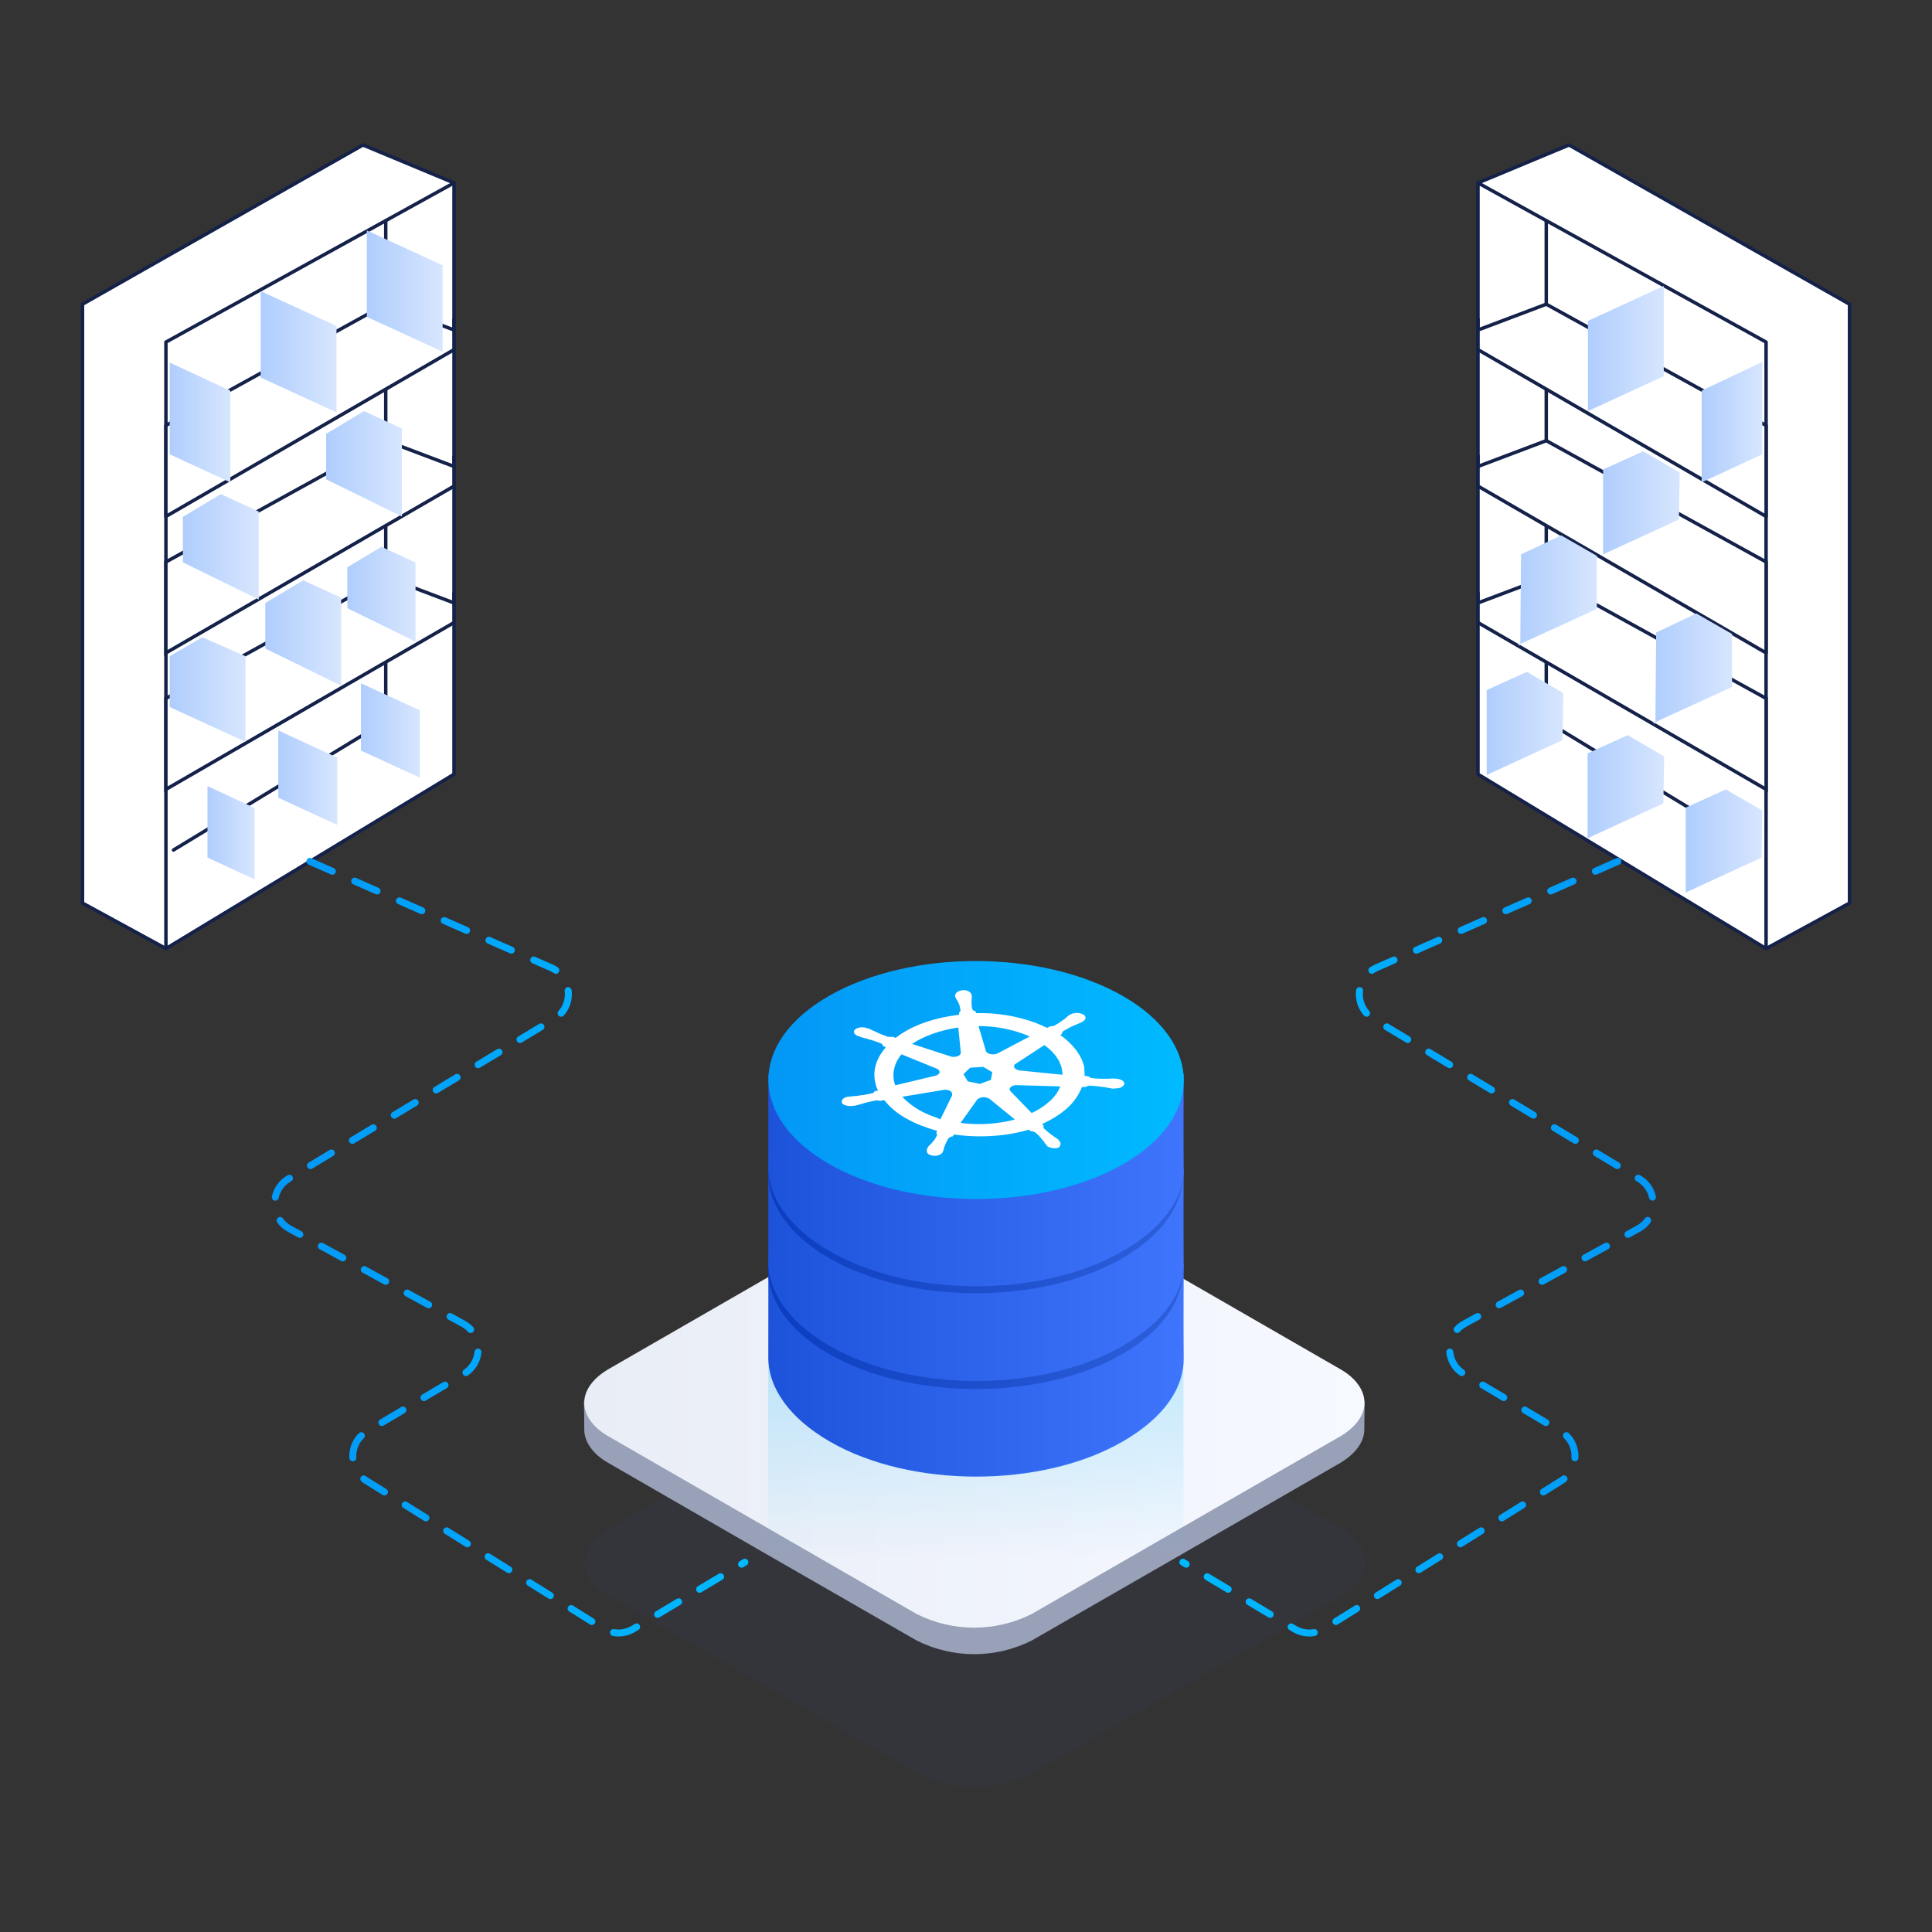 <?xml version="1.0" encoding="utf-8"?>
<!-- Generator: Adobe Illustrator 26.1.0, SVG Export Plug-In . SVG Version: 6.00 Build 0)  -->
<svg version="1.1" id="Layer_1" xmlns="http://www.w3.org/2000/svg" xmlns:xlink="http://www.w3.org/1999/xlink" x="0px" y="0px"
	 viewBox="0 0 553 553" style="enable-background:new 0 0 553 553;" xml:space="preserve">
<rect x="0" y="0" width="553" height="553" fill="#333333" stroke="none"/>
<style type="text/css">
	.st0{fill:#FFFFFF;stroke:#142149;stroke-width:0.987;stroke-linecap:round;stroke-linejoin:round;}
	.st1{fill:#FFFFFF;}
	.st2{fill:none;stroke:#142149;stroke-width:0.987;stroke-linecap:round;stroke-linejoin:round;}
	.st3{fill:#FFFFFF;stroke:#142149;stroke-width:0.987;}
	.st4{fill:url(#SVGID_1_);}
	.st5{fill:url(#SVGID_00000023961339387060165730000006373605272536516521_);}
	.st6{fill:url(#SVGID_00000155854238021560264570000010183504483566421422_);}
	.st7{fill:url(#SVGID_00000065785366934446594040000015265714659423531910_);}
	.st8{fill:url(#SVGID_00000168797284027036211450000001673777215242980277_);}
	.st9{fill:url(#SVGID_00000178921902282783241860000012912408990394285957_);}
	.st10{fill:url(#SVGID_00000162331546856452527930000011692052842196457100_);}
	.st11{fill:url(#SVGID_00000000218078649017189530000003398080357650428297_);}
	.st12{fill:url(#SVGID_00000070117354821418336820000013427989150074205609_);}
	.st13{fill:url(#SVGID_00000109744312754971488140000009886794469528957104_);}
	.st14{fill:url(#SVGID_00000009562360708597762240000013912425403493857714_);}
	.st15{fill:url(#SVGID_00000012454216698813892990000011420430011810996629_);}
	.st16{fill:url(#SVGID_00000010283124317796359490000003374049366060688283_);}
	.st17{fill:url(#SVGID_00000067208931127629844490000014466718901461189298_);}
	.st18{fill:url(#SVGID_00000145780303222013580050000001057299998128767413_);}
	.st19{fill:url(#SVGID_00000041292264059471326620000016527857091308740792_);}
	.st20{fill:url(#SVGID_00000056425249181575650000000015992948999220057514_);}
	.st21{fill:url(#SVGID_00000046339848169065689110000014961751207261744819_);}
	.st22{fill:url(#SVGID_00000074426448552187823150000016206329391489317006_);}
	.st23{opacity:0.2;fill-rule:evenodd;clip-rule:evenodd;fill:#333C5E;}
	.st24{fill-rule:evenodd;clip-rule:evenodd;fill:url(#SVGID_00000141431809901906716360000008078279718022050717_);}
	.st25{fill-rule:evenodd;clip-rule:evenodd;fill:url(#SVGID_00000037691658860683711320000004892558179775943604_);}
	.st26{fill-rule:evenodd;clip-rule:evenodd;fill:url(#SVGID_00000031170619580559520560000015601766391922295471_);}
	.st27{fill-rule:evenodd;clip-rule:evenodd;fill:url(#SVGID_00000003096816402124582010000017587345917813502904_);}
	.st28{fill-rule:evenodd;clip-rule:evenodd;fill:url(#SVGID_00000000195920306595587330000011013535429486286510_);}
	.st29{fill-rule:evenodd;clip-rule:evenodd;fill:url(#SVGID_00000164488432539370719820000006964008802109569200_);}
	.st30{fill-rule:evenodd;clip-rule:evenodd;fill:url(#SVGID_00000058578862798412323140000004866531900159244425_);}
	.st31{fill-rule:evenodd;clip-rule:evenodd;fill:url(#SVGID_00000002345720992344235840000010557017319604133806_);}
	.st32{fill-rule:evenodd;clip-rule:evenodd;fill:#FFFFFF;}
	.st33{opacity:0.24;fill:url(#SVGID_00000116958187385975685280000015663214323785310893_);enable-background:new    ;}
	
		.st34{fill:none;stroke:url(#SVGID_00000138572464820608916330000014787982985417720969_);stroke-width:2;stroke-linecap:round;stroke-linejoin:round;stroke-miterlimit:10;stroke-dasharray:7,7;}
	
		.st35{fill:none;stroke:url(#SVGID_00000168095885188700380450000007040915304886585005_);stroke-width:2;stroke-linecap:round;stroke-linejoin:round;stroke-miterlimit:10;stroke-dasharray:7,7;}
</style>
<g>
	<g>
		<path class="st0" d="M129.94,52.35L103.9,41.5L23.62,87.07v171.42l23.87,13.02L129.94,52.35z"/>
		<path class="st0" d="M47.49,271.52l82.46-49.91V52.35L47.49,97.92V271.52z"/>
		<path class="st1" d="M110.41,63.2v143.22L49.66,243.3"/>
		<path class="st2" d="M110.41,63.2v143.22L49.66,243.3"/>
		<path class="st3" d="M129.94,178.21l-82.46,47.74v-26.04l62.93-34.72l19.53,7.38v-3.04V178.21z"/>
		<path class="st3" d="M129.94,139.15l-82.46,47.74v-26.04l62.93-34.72l19.53,7.38v-3.04V139.15z"/>
		<path class="st0" d="M129.94,100.09l-82.46,47.74v-26.04l62.93-34.72l19.53,7.38v-3.04V100.09z"/>
		<linearGradient id="SVGID_1_" gradientUnits="userSpaceOnUse" x1="74.611" y1="100.675" x2="96.31" y2="100.675">
			<stop  offset="0" style="stop-color:#AFCDFD"/>
			<stop  offset="1" style="stop-color:#D7E6FE"/>
		</linearGradient>
		<polygon class="st4" points="74.61,108.05 74.61,83.32 96.31,93.3 96.31,118.03 		"/>
		
			<linearGradient id="SVGID_00000165204250590416750980000002672612301016199061_" gradientUnits="userSpaceOnUse" x1="104.99" y1="83.316" x2="126.689" y2="83.316">
			<stop  offset="0" style="stop-color:#AFCDFD"/>
			<stop  offset="1" style="stop-color:#D7E6FE"/>
		</linearGradient>
		<polygon style="fill:url(#SVGID_00000165204250590416750980000002672612301016199061_);" points="104.99,90.69 104.99,65.96 
			126.69,75.94 126.69,100.68 		"/>
		
			<linearGradient id="SVGID_00000172400130482262331400000000949883600909255589_" gradientUnits="userSpaceOnUse" x1="93.338" y1="132.747" x2="115.037" y2="132.747">
			<stop  offset="0" style="stop-color:#AFCDFD"/>
			<stop  offset="1" style="stop-color:#D7E6FE"/>
		</linearGradient>
		<polygon style="fill:url(#SVGID_00000172400130482262331400000000949883600909255589_);" points="115.04,122.66 115.04,147.83 
			93.34,137.2 93.34,124.18 104.19,117.67 		"/>
		
			<linearGradient id="SVGID_00000017480879203664374750000012454235241271793056_" gradientUnits="userSpaceOnUse" x1="99.421" y1="170.077" x2="118.942" y2="170.077">
			<stop  offset="0" style="stop-color:#AFCDFD"/>
			<stop  offset="1" style="stop-color:#D7E6FE"/>
		</linearGradient>
		<polygon style="fill:url(#SVGID_00000017480879203664374750000012454235241271793056_);" points="118.94,161 118.94,183.64 
			99.42,174.08 99.42,162.37 109.18,156.51 		"/>
		
			<linearGradient id="SVGID_00000147216131229718082500000015665768619599423137_" gradientUnits="userSpaceOnUse" x1="48.571" y1="120.92" x2="65.931" y2="120.92">
			<stop  offset="0" style="stop-color:#AFCDFD"/>
			<stop  offset="1" style="stop-color:#D7E6FE"/>
		</linearGradient>
		<polygon style="fill:url(#SVGID_00000147216131229718082500000015665768619599423137_);" points="48.57,103.78 65.93,111.81 
			65.93,138.06 48.57,130.03 48.57,105.08 		"/>
		
			<linearGradient id="SVGID_00000109747030737426128730000007532822627564499374_" gradientUnits="userSpaceOnUse" x1="79.663" y1="222.6" x2="96.558" y2="222.6">
			<stop  offset="0" style="stop-color:#AFCDFD"/>
			<stop  offset="1" style="stop-color:#D7E6FE"/>
		</linearGradient>
		<polygon style="fill:url(#SVGID_00000109747030737426128730000007532822627564499374_);" points="79.66,228.34 79.66,209.08 
			96.56,216.86 96.56,236.12 		"/>
		
			<linearGradient id="SVGID_00000019647190880466265200000009609364933263061387_" gradientUnits="userSpaceOnUse" x1="103.316" y1="209.084" x2="120.211" y2="209.084">
			<stop  offset="0" style="stop-color:#AFCDFD"/>
			<stop  offset="1" style="stop-color:#D7E6FE"/>
		</linearGradient>
		<polygon style="fill:url(#SVGID_00000019647190880466265200000009609364933263061387_);" points="103.32,214.83 103.32,195.57 
			120.21,203.34 120.21,222.6 		"/>
		
			<linearGradient id="SVGID_00000050623169531315142900000006705587835086106250_" gradientUnits="userSpaceOnUse" x1="59.389" y1="238.362" x2="72.905" y2="238.362">
			<stop  offset="0" style="stop-color:#AFCDFD"/>
			<stop  offset="1" style="stop-color:#D7E6FE"/>
		</linearGradient>
		<polygon style="fill:url(#SVGID_00000050623169531315142900000006705587835086106250_);" points="59.39,225.02 72.9,231.27 
			72.9,251.71 59.39,245.46 59.39,226.03 		"/>
		
			<linearGradient id="SVGID_00000006678173257836695650000000024176663225894564_" gradientUnits="userSpaceOnUse" x1="75.944" y1="181.183" x2="97.643" y2="181.183">
			<stop  offset="0" style="stop-color:#AFCDFD"/>
			<stop  offset="1" style="stop-color:#D7E6FE"/>
		</linearGradient>
		<polygon style="fill:url(#SVGID_00000006678173257836695650000000024176663225894564_);" points="97.64,171.09 97.64,196.26 
			75.94,185.63 75.94,172.61 86.79,166.1 		"/>
		
			<linearGradient id="SVGID_00000155833053146993917230000003675797530601039295_" gradientUnits="userSpaceOnUse" x1="48.571" y1="197.378" x2="70.271" y2="197.378">
			<stop  offset="0" style="stop-color:#AFCDFD"/>
			<stop  offset="1" style="stop-color:#D7E6FE"/>
		</linearGradient>
		<polygon style="fill:url(#SVGID_00000155833053146993917230000003675797530601039295_);" points="70.27,212.35 48.57,202.37 
			48.57,187.83 57.9,182.4 70.27,187.83 		"/>
		
			<linearGradient id="SVGID_00000025402863933768226890000012016157671204736131_" gradientUnits="userSpaceOnUse" x1="52.354" y1="156.508" x2="74.054" y2="156.508">
			<stop  offset="0" style="stop-color:#AFCDFD"/>
			<stop  offset="1" style="stop-color:#D7E6FE"/>
		</linearGradient>
		<polygon style="fill:url(#SVGID_00000025402863933768226890000012016157671204736131_);" points="74.05,146.42 74.05,171.59 
			52.35,160.96 52.35,147.94 63.2,141.43 		"/>
	</g>
	<g>
		<path class="st0" d="M423.06,52.35l26.04-10.85l80.29,45.57v171.42l-23.87,13.02L423.06,52.35z"/>
		<path class="st0" d="M505.51,271.52l-82.46-49.91V52.35l82.46,45.57V271.52z"/>
		<path class="st1" d="M442.59,63.2v143.22l60.76,36.89"/>
		<path class="st2" d="M442.59,63.2v143.22l60.76,36.89"/>
		<path class="st3" d="M423.06,178.21v-8.68v3.04l19.53-7.38l62.93,34.72v26.04L423.06,178.21z"/>
		<path class="st0" d="M423.06,139.15v-8.68v3.04l19.53-7.38l62.93,34.72v26.04L423.06,139.15z"/>
		<path class="st0" d="M423.06,100.09v-8.68v3.04l19.53-7.38l62.93,34.72v26.04L423.06,100.09z"/>
		
			<linearGradient id="SVGID_00000056407302653411413070000002750580505525604028_" gradientUnits="userSpaceOnUse" x1="454.495" y1="99.764" x2="476.219" y2="99.764">
			<stop  offset="0" style="stop-color:#AFCDFD"/>
			<stop  offset="1" style="stop-color:#D7E6FE"/>
		</linearGradient>
		<polygon style="fill:url(#SVGID_00000056407302653411413070000002750580505525604028_);" points="476.22,107.68 476.22,81.86 
			454.52,91.84 454.52,117.67 		"/>
		
			<linearGradient id="SVGID_00000163760268164660164500000005139008173459140534_" gradientUnits="userSpaceOnUse" x1="458.835" y1="143.922" x2="480.776" y2="143.922">
			<stop  offset="0" style="stop-color:#AFCDFD"/>
			<stop  offset="1" style="stop-color:#D7E6FE"/>
		</linearGradient>
		<polygon style="fill:url(#SVGID_00000163760268164660164500000005139008173459140534_);" points="458.86,134.37 458.86,158.68 
			480.56,148.7 480.78,135.24 470.36,129.17 		"/>
		
			<linearGradient id="SVGID_00000052104648804081864050000001558410354245182082_" gradientUnits="userSpaceOnUse" x1="482.487" y1="240.703" x2="504.429" y2="240.703">
			<stop  offset="0" style="stop-color:#AFCDFD"/>
			<stop  offset="1" style="stop-color:#D7E6FE"/>
		</linearGradient>
		<polygon style="fill:url(#SVGID_00000052104648804081864050000001558410354245182082_);" points="482.51,231.16 482.51,255.46 
			504.21,245.48 504.43,232.02 494.01,225.95 		"/>
		
			<linearGradient id="SVGID_00000088837950303536498700000001104278521677707453_" gradientUnits="userSpaceOnUse" x1="454.386" y1="225.186" x2="476.327" y2="225.186">
			<stop  offset="0" style="stop-color:#AFCDFD"/>
			<stop  offset="1" style="stop-color:#D7E6FE"/>
		</linearGradient>
		<polygon style="fill:url(#SVGID_00000088837950303536498700000001104278521677707453_);" points="454.41,215.64 454.41,239.94 
			476.11,229.96 476.33,216.51 465.91,210.43 		"/>
		
			<linearGradient id="SVGID_00000183967579905510473590000011930747373873476224_" gradientUnits="userSpaceOnUse" x1="425.515" y1="207.067" x2="447.457" y2="207.067">
			<stop  offset="0" style="stop-color:#AFCDFD"/>
			<stop  offset="1" style="stop-color:#D7E6FE"/>
		</linearGradient>
		<polygon style="fill:url(#SVGID_00000183967579905510473590000011930747373873476224_);" points="425.54,197.52 425.54,221.82 
			447.24,211.84 447.46,198.39 437.04,192.31 		"/>
		
			<linearGradient id="SVGID_00000098923011921644150890000008747834514326890885_" gradientUnits="userSpaceOnUse" x1="472.938" y1="191.335" x2="495.749" y2="191.335">
			<stop  offset="0" style="stop-color:#AFCDFD"/>
			<stop  offset="1" style="stop-color:#D7E6FE"/>
		</linearGradient>
		<polygon style="fill:url(#SVGID_00000098923011921644150890000008747834514326890885_);" points="472.96,207.07 495.75,196.65 
			495.75,181.46 485.55,175.6 474.05,181.03 473.83,207.07 		"/>
		
			<linearGradient id="SVGID_00000007410497824466253480000005166424756502815150_" gradientUnits="userSpaceOnUse" x1="434.261" y1="168.984" x2="457.072" y2="168.984">
			<stop  offset="0" style="stop-color:#AFCDFD"/>
			<stop  offset="1" style="stop-color:#D7E6FE"/>
		</linearGradient>
		<polygon style="fill:url(#SVGID_00000007410497824466253480000005166424756502815150_);" points="434.29,184.72 457.07,174.3 
			457.07,159.11 446.87,153.25 435.37,158.68 435.16,184.72 		"/>
		
			<linearGradient id="SVGID_00000020377893435096626020000015157866384769117589_" gradientUnits="userSpaceOnUse" x1="487.048" y1="120.812" x2="504.429" y2="120.812">
			<stop  offset="0" style="stop-color:#AFCDFD"/>
			<stop  offset="1" style="stop-color:#D7E6FE"/>
		</linearGradient>
		<polygon style="fill:url(#SVGID_00000020377893435096626020000015157866384769117589_);" points="503.13,104.21 487.07,111.81 
			487.07,138.06 504.43,130.03 504.43,103.56 		"/>
	</g>
	<g>
		<path class="st23" d="M174.2,456.75c-4.56-2.56-6.87-6.15-6.87-9.58c0-3.43,2.31-6.87,6.87-9.58l44.18-25.42l44.18-25.42
			c10.4-5.28,22.7-5.28,33.11,0l44.18,25.42l44.18,25.42c4.56,2.56,6.87,6.15,6.87,9.58c0,3.43-2.36,6.87-6.87,9.58l-44.23,25.37
			l-44.18,25.42c-10.4,5.28-22.7,5.28-33.11,0l-44.12-25.42L174.2,456.75z"/>
		
			<linearGradient id="SVGID_00000018204494504416077490000007097718184573419140_" gradientUnits="userSpaceOnUse" x1="167.127" y1="1234.215" x2="390.601" y2="1234.215" gradientTransform="matrix(1 0 0 -1 0 1643.362)">
			<stop  offset="0" style="stop-color:#99A1B8"/>
			<stop  offset="1" style="stop-color:#99A1B8"/>
		</linearGradient>
		<path style="fill-rule:evenodd;clip-rule:evenodd;fill:url(#SVGID_00000018204494504416077490000007097718184573419140_);" d="
			M174.1,418.73c-4.51-2.56-6.87-6.15-6.87-9.58s0-4.25-0.1-8.05l51.04-26.9l44.12-25.42c10.4-5.28,22.7-5.28,33.11,0l44.12,25.42
			l51.04,26.9c0.1,2.25-0.05,4.61-0.05,8.05s-2.36,6.87-6.87,9.58l-44.12,25.42l-44.12,25.37c-10.4,5.28-22.7,5.28-33.11,0
			l-44.12-25.37L174.1,418.73z"/>
		
			<linearGradient id="SVGID_00000097459762833536893820000012249346223259798923_" gradientUnits="userSpaceOnUse" x1="167.229" y1="1241.851" x2="390.566" y2="1241.851" gradientTransform="matrix(1 0 0 -1 0 1643.362)">
			<stop  offset="0" style="stop-color:#E9EDF6"/>
			<stop  offset="1" style="stop-color:#F6F9FF"/>
		</linearGradient>
		<path style="fill-rule:evenodd;clip-rule:evenodd;fill:url(#SVGID_00000097459762833536893820000012249346223259798923_);" d="
			M174.1,411.09c-4.51-2.56-6.87-6.15-6.87-9.58c0-3.43,2.31-6.87,6.87-9.58l44.12-25.42l44.12-25.42c10.4-5.28,22.7-5.28,33.11,0
			l44.12,25.42l44.12,25.42c4.51,2.56,6.87,6.15,6.87,9.58c0,3.43-2.31,6.87-6.87,9.58l-44.18,25.42l-44.12,25.42
			c-10.4,5.28-22.7,5.28-33.11,0l-44.07-25.42L174.1,411.09z"/>
		
			<linearGradient id="SVGID_00000075137860874827230930000015994171098359045270_" gradientUnits="userSpaceOnUse" x1="219.911" y1="1251.086" x2="338.807" y2="1251.086" gradientTransform="matrix(1 0 0 -1 0 1643.362)">
			<stop  offset="0" style="stop-color:#1D53DA"/>
			<stop  offset="1" style="stop-color:#3F75FC"/>
		</linearGradient>
		<path style="fill-rule:evenodd;clip-rule:evenodd;fill:url(#SVGID_00000075137860874827230930000015994171098359045270_);" d="
			M338.81,361.9c0,0-0.1,18.09,0,26.75c0.1,8.87-5.79,17.22-17.48,23.98c-23.16,13.38-60.73,13.38-83.89-0.05
			c-11.43-6.61-17.53-15.27-17.53-23.93c0.05-9.07,0-26.75,0-26.75H338.81z"/>
		
			<linearGradient id="SVGID_00000078043445788190050670000010105742424933613199_" gradientUnits="userSpaceOnUse" x1="219.816" y1="1280.005" x2="338.595" y2="1280.005" gradientTransform="matrix(1 0 0 -1 0 1643.362)">
			<stop  offset="0" style="stop-color:#0B3EBF"/>
			<stop  offset="1" style="stop-color:#2E5FDB"/>
		</linearGradient>
		<path style="fill-rule:evenodd;clip-rule:evenodd;fill:url(#SVGID_00000078043445788190050670000010105742424933613199_);" d="
			M321.18,339.19c23.22,13.38,23.22,35,0.05,48.38c-23.16,13.38-60.78,13.32-83.99-0.05c-23.21-13.38-23.21-35-0.05-48.38
			C260.35,325.77,297.96,325.82,321.18,339.19z"/>
		
			<linearGradient id="SVGID_00000051382959104541294510000002932133520906163369_" gradientUnits="userSpaceOnUse" x1="219.911" y1="1278.451" x2="338.807" y2="1278.451" gradientTransform="matrix(1 0 0 -1 0 1643.362)">
			<stop  offset="0" style="stop-color:#1D53DA"/>
			<stop  offset="1" style="stop-color:#3F75FC"/>
		</linearGradient>
		<path style="fill-rule:evenodd;clip-rule:evenodd;fill:url(#SVGID_00000051382959104541294510000002932133520906163369_);" d="
			M338.81,334.53c0,0-0.1,18.09,0,26.75c0.1,8.87-5.79,17.22-17.48,23.98c-23.16,13.38-60.73,13.38-83.89-0.05
			c-11.43-6.61-17.53-15.27-17.53-23.93c0.05-9.07,0-26.75,0-26.75H338.81z"/>
		
			<linearGradient id="SVGID_00000078030847183799455500000015545023485634289342_" gradientUnits="userSpaceOnUse" x1="219.886" y1="1307.412" x2="338.595" y2="1307.412" gradientTransform="matrix(1 0 0 -1 0 1643.362)">
			<stop  offset="0" style="stop-color:#0B3EBF"/>
			<stop  offset="1" style="stop-color:#2E5FDB"/>
		</linearGradient>
		<path style="fill-rule:evenodd;clip-rule:evenodd;fill:url(#SVGID_00000078030847183799455500000015545023485634289342_);" d="
			M321.18,311.78c23.22,13.38,23.22,35,0.05,48.38c-23.16,13.38-60.78,13.32-83.94-0.05c-23.16-13.38-23.22-35-0.05-48.38
			C260.4,298.35,297.96,298.45,321.18,311.78z"/>
		
			<linearGradient id="SVGID_00000011018262072865975560000008616130561719828636_" gradientUnits="userSpaceOnUse" x1="219.911" y1="1305.586" x2="338.807" y2="1305.586" gradientTransform="matrix(1 0 0 -1 0 1643.362)">
			<stop  offset="0" style="stop-color:#1D53DA"/>
			<stop  offset="1" style="stop-color:#3F75FC"/>
		</linearGradient>
		<path style="fill-rule:evenodd;clip-rule:evenodd;fill:url(#SVGID_00000011018262072865975560000008616130561719828636_);" d="
			M338.81,307.37c0,0-0.1,18.09,0,26.8c0.1,8.87-5.79,17.22-17.48,23.98c-23.16,13.38-60.73,13.38-83.89-0.05
			c-11.43-6.61-17.53-15.27-17.53-23.93c0.05-9.07,0-26.75,0-26.75L338.81,307.37z"/>
		
			<linearGradient id="SVGID_00000154420029596802292070000009084976208625952433_" gradientUnits="userSpaceOnUse" x1="219.95" y1="1334.224" x2="338.819" y2="1334.224" gradientTransform="matrix(1 0 0 -1 0 1643.362)">
			<stop  offset="0" style="stop-color:#0397F6"/>
			<stop  offset="1" style="stop-color:#00BAFF"/>
		</linearGradient>
		<path style="fill-rule:evenodd;clip-rule:evenodd;fill:url(#SVGID_00000154420029596802292070000009084976208625952433_);" d="
			M321.38,285.08c23.22,13.32,23.27,34.9,0.05,48.17c-23.22,13.27-60.83,13.27-84.05-0.05c-23.21-13.32-23.27-34.9-0.05-48.17
			C260.55,271.75,298.12,271.75,321.38,285.08z"/>
		<path class="st32" d="M303.14,326.49c-0.1-0.05-0.15-0.1-0.1-0.15c0.05-0.05-0.1-0.15-0.26-0.26c-0.31-0.26-0.62-0.46-0.97-0.67
			c-0.15-0.1-0.31-0.21-0.46-0.36l-0.1-0.05c-0.87-0.61-1.69-1.28-2.46-2.05c-0.15-0.2-0.15-0.51,0-0.72l-0.51-0.51
			c2.66-1.18,5.18-2.72,7.33-4.66c1.79-1.64,3.18-3.69,4.1-5.94h1.02l0.1-0.05c0.31-0.2,0.67-0.31,1.08-0.31
			c1.38,0.05,2.82,0.2,4.2,0.41c0.26,0.05,0.51,0.1,0.77,0.15c0.51,0.1,0.97,0.15,1.49,0.26c0.15,0,0.26,0.05,0.46,0.05
			c0.2,0,0.1-0.05,0.15-0.1c1.38,0.1,2.61-0.41,2.82-1.23c0.05-0.46-0.2-0.87-0.62-1.08c-0.51-0.26-1.08-0.41-1.64-0.46h-0.15
			c-0.15,0-0.31,0-0.41-0.05c-0.51,0-0.97,0-1.49,0.05c-0.26,0.05-0.46,0.05-0.72,0c-1.38,0.05-2.77,0-4.1-0.15
			c-0.26-0.05-0.46-0.1-0.72-0.21c-0.1-0.05-0.2-0.15-0.26-0.26l-0.1-0.05l-1.13-0.15c0-0.82-0.1-1.69-0.1-2.46
			c-0.72-3.33-3.18-6.61-6.87-9.22l0.62-0.46l-0.1,0.05c-0.05-0.26,0.05-0.51,0.26-0.67c1.02-0.61,2.05-1.18,3.13-1.64l0.1-0.05
			c0.15-0.1,0.46-0.15,0.62-0.26c0.41-0.15,0.77-0.36,1.23-0.51l0.51-0.31c0.97-0.46,1.13-1.38,0.36-1.95
			c-1.18-0.67-2.61-0.67-3.84-0.1l-0.41,0.26c-0.31,0.2-0.61,0.46-0.87,0.72c-0.1,0.15-0.26,0.26-0.41,0.36l-0.1,0.05
			c-0.87,0.67-1.79,1.28-2.82,1.84c-0.36,0.15-0.77,0.21-1.13,0.15l-0.15,0.1l-0.77,0.36c-1.08-0.51-2.2-0.97-3.43-1.49
			c-5.43-1.95-11.17-2.87-16.91-2.72l-0.15-0.51l-0.1-0.05c-0.15-0.05-0.31-0.1-0.46-0.15c-0.15-0.1-0.26-0.26-0.36-0.41
			c-0.2-0.82-0.26-1.64-0.2-2.46c0.05-0.15,0.05-0.26,0-0.41c0-0.31,0.1-0.56,0.1-0.87c0-0.1-0.1-0.15-0.1-0.26v-0.1
			c-0.1-0.41-0.41-0.77-0.77-0.97c-0.56-0.31-1.18-0.46-1.85-0.36c-1.33,0.15-2.2,0.87-2.1,1.64c0.05,0,0.05,0,0.05,0.05
			c0,0.05,0,0.05-0.05,0.05c0,0.1,0.05,0.2,0.1,0.26c0.1,0.31,0.26,0.56,0.46,0.87l0.26,0.46c0.41,0.77,0.62,1.59,0.72,2.46
			c-0.05,0.31-0.26,0.51-0.51,0.61l0.1-0.05v0.67c-0.26,0.05-0.46,0.05-0.72,0.1c-7.02,0.92-13.22,3.18-17.42,6.51l-0.87-0.31
			c-0.05,0.05-0.1,0.05-0.15,0c-0.41,0.05-0.82,0.05-1.23,0c-1.18-0.41-2.36-0.87-3.48-1.43c-0.2-0.1-0.41-0.21-0.61-0.26
			c-0.36-0.21-0.77-0.36-1.13-0.56c-0.15-0.05-0.31-0.1-0.46-0.15c-0.1-0.05-0.15-0.05-0.26-0.05c-1.13-0.46-2.61-0.31-3.43,0.36
			c-0.61,0.56-0.36,1.33,0.51,1.74c0.15,0.1,0.36,0.15,0.51,0.2c0.05,0.05,0.1,0.05,0.15,0c0.15,0.05,0.26,0.1,0.36,0.21
			c0.46,0.15,0.97,0.26,1.33,0.36c0.26,0.05,0.46,0.1,0.72,0.2l0.1,0.05c1.23,0.31,2.46,0.72,3.69,1.23l0.1,0.05
			c0.26,0.1,0.41,0.31,0.46,0.56c0.05,0,0.05,0,0.05,0.05c0,0.05,0,0.05-0.05,0.05l0.87,0.41c-2.72,3.07-3.84,6.61-3.02,10.1
			c0.15,0.82,0.41,1.59,0.82,2.31l-1.02,0.1c-0.1,0.05,0,0.1,0,0.1c-0.15,0.31-0.46,0.51-0.77,0.56c-1.28,0.31-2.61,0.51-3.95,0.67
			l-0.1,0.05c-0.26,0.05-0.51,0.05-0.77,0.05c-0.36,0-0.87,0.1-1.49,0.15c-0.15,0-0.26,0.05-0.46,0.05c-0.05,0.05-0.1,0.05-0.15,0
			c-1.33,0.26-2,1.08-1.64,1.79c0.1,0.2,0.26,0.36,0.46,0.46c0.82,0.41,1.79,0.51,2.72,0.36c0.05-0.05,0.1-0.05,0.15,0
			c0.15-0.05,0.31-0.05,0.46-0.05c0.46-0.15,0.87-0.2,1.33-0.36l0.72-0.21c1.28-0.41,2.56-0.67,3.84-0.92c0.41-0.05,0.82,0,1.23,0.1
			c0.05,0.05,0.1,0.05,0.15,0l1.02-0.21c1.69,2.15,3.84,3.89,6.25,5.23c1.69,0.97,3.48,1.79,5.33,2.41
			c1.13,0.46,2.46,0.82,3.59,1.18l-0.26,0.56c0.1,0.05,0.1,0.05,0,0.1c0.21,0.2,0.26,0.46,0.15,0.72c-0.41,0.82-0.92,1.54-1.59,2.25
			l-0.1,0.05l-0.36,0.41c-0.26,0.2-0.46,0.46-0.62,0.77c0,0.1-0.1,0.15-0.1,0.26c-0.05,0-0.05,0-0.05,0.05c0,0.05,0,0.05,0.05,0.05
			c-0.26,0.56,0,1.28,0.56,1.54h0.05c0.26,0.15,0.56,0.26,0.87,0.31c0.56,0.1,1.18,0.1,1.74-0.1c0.46-0.15,0.92-0.41,1.23-0.82
			c0.1-0.05,0-0.1,0-0.1c0.05-0.05,0.1-0.15,0.1-0.26c0.15-0.26,0.26-0.56,0.26-0.87c0.05-0.15,0.1-0.31,0.1-0.46l0.15-0.1
			c0.2-0.82,0.61-1.59,1.13-2.31c0.26-0.26,0.62-0.41,0.97-0.46c0.05-0.05,0.1-0.05,0.15,0l0.41-0.56
			c7.17,1.02,14.81,0.56,21.37-1.38l0.61,0.46c0.05,0.05,0.1,0.05,0.15,0c0.36,0,0.67,0.1,0.97,0.26l0.1,0.05
			c0.77,0.61,1.44,1.33,2,2.1l0.1,0.05c0.05,0.15,0.2,0.31,0.36,0.41c0.15,0.31,0.31,0.56,0.51,0.82c0.1,0.1,0.15,0.2,0.26,0.26
			c0.05,0,0.1,0.1,0.1,0.15c0.1,0.15,0.2,0.26,0.36,0.31c0.92,0.46,2,0.56,2.97,0.31C303.75,327.87,303.75,327.05,303.14,326.49z
			 M280.49,310.24l-3.48-0.72l-1.23-2.05l1.9-1.85l3.74-0.26l2.61,1.54l-0.41,2.2L280.49,310.24z M300.47,315.21
			c-1.54,1.38-3.28,2.51-5.18,3.38l-6-6.2c-0.61-0.56-0.26-1.28,0.72-1.64c0.31-0.1,0.62-0.15,0.97-0.15l12.5,0.36
			C302.83,312.6,301.81,314.03,300.47,315.21z M304.11,307.63l-12.25-1.23c-0.97-0.15-1.74-0.72-1.59-1.33
			c0-0.2,0.15-0.41,0.36-0.51l8.3-5.43C302.37,301.63,304.11,304.55,304.11,307.63z M292.68,295.84l2.1,0.82l-9.17,4.82
			c-0.92,0.46-2,0.41-2.87-0.05c-0.2-0.15-0.41-0.31-0.51-0.51l-2.15-7.23C284.38,293.69,288.63,294.4,292.68,295.84z M274.29,294.1
			l0.72,7.12c0.1,0.67-0.72,1.23-1.85,1.28c-0.41,0.05-0.77,0-1.13-0.15l-10.97-3.54C264.5,296.51,269.16,294.87,274.29,294.1z
			 M258.04,301.78l10.2,4.15c0.72,0.41,0.97,1.08,0.36,1.54c-0.26,0.26-0.62,0.41-0.97,0.46l-11.38,2.72
			C255.17,307.73,255.78,304.5,258.04,301.78z M267.11,319.57c-1.43-0.51-2.87-1.18-4.2-1.95c-1.74-1.02-3.28-2.25-4.66-3.69
			l12.09-2c0.97-0.05,1.85,0.26,2.1,0.82c0.05,0.26,0.1,0.51,0.1,0.77l-3.38,6.87C268.55,320.08,267.93,319.82,267.11,319.57z
			 M285.46,321.41c-3.48,0.46-7.02,0.46-10.51,0l4.82-6.77c0.72-0.51,1.59-0.72,2.46-0.51c0.36,0.1,0.67,0.2,0.97,0.36l7.28,5.94
			C288.79,320.9,287.15,321.21,285.46,321.41z"/>
		
			<linearGradient id="SVGID_00000083063105780995040000000011052291405691374735_" gradientUnits="userSpaceOnUse" x1="279.325" y1="1257.533" x2="279.325" y2="1195.934" gradientTransform="matrix(1 0 0 -1 0 1643.362)">
			<stop  offset="0" style="stop-color:#17BDFF"/>
			<stop  offset="0.976" style="stop-color:#17BDFF;stop-opacity:0"/>
		</linearGradient>
		<path style="opacity:0.24;fill:url(#SVGID_00000083063105780995040000000011052291405691374735_);enable-background:new    ;" d="
			M338.65,386.09c1.13,9.43-4.66,19.12-17.27,26.34c-23.22,13.27-60.88,13.32-84.1,0.05c-11.58-6.66-17.37-15.27-17.42-23.93
			c0,0.31,0,0.56,0,0.92v57.96l118.89-0.41v-61.19C338.75,385.88,338.65,385.98,338.65,386.09z"/>
	</g>
	
		<linearGradient id="SVGID_00000090289004503033212420000008614165961251821963_" gradientUnits="userSpaceOnUse" x1="77.598" y1="356.983" x2="214.191" y2="356.983">
		<stop  offset="0" style="stop-color:#0397F6"/>
		<stop  offset="1" style="stop-color:#00BAFF"/>
	</linearGradient>
	
		<path style="fill:none;stroke:url(#SVGID_00000090289004503033212420000008614165961251821963_);stroke-width:2;stroke-linecap:round;stroke-linejoin:round;stroke-miterlimit:10;stroke-dasharray:7,7;" d="
		M88.71,246.56l69.05,30.42c6.12,2.7,6.66,11.18,0.93,14.63L82.6,337.4c-5.46,3.29-5.3,11.26,0.3,14.32l49.67,27.16
		c5.61,3.07,5.75,11.08,0.25,14.35l-27.8,16.49c-5.32,3.16-5.41,10.83-0.16,14.1l67.81,42.34c2.63,1.64,5.95,1.67,8.61,0.08
		l31.93-19.09"/>
	
		<linearGradient id="SVGID_00000026123329545667515980000014951838645474767784_" gradientUnits="userSpaceOnUse" x1="393.601" y1="356.983" x2="530.194" y2="356.983" gradientTransform="matrix(-1 0 0 1 867.788 0)">
		<stop  offset="0" style="stop-color:#0397F6"/>
		<stop  offset="1" style="stop-color:#00BAFF"/>
	</linearGradient>
	
		<path style="fill:none;stroke:url(#SVGID_00000026123329545667515980000014951838645474767784_);stroke-width:2;stroke-linecap:round;stroke-linejoin:round;stroke-miterlimit:10;stroke-dasharray:7,7;" d="
		M463.07,246.56l-69.05,30.42c-6.12,2.7-6.66,11.18-0.93,14.63l76.1,45.79c5.46,3.29,5.3,11.26-0.3,14.32l-49.67,27.16
		c-5.61,3.07-5.75,11.08-0.25,14.35l27.8,16.49c5.32,3.16,5.41,10.83,0.16,14.1l-67.81,42.34c-2.63,1.64-5.95,1.67-8.61,0.08
		l-31.93-19.09"/>
</g>
</svg>
